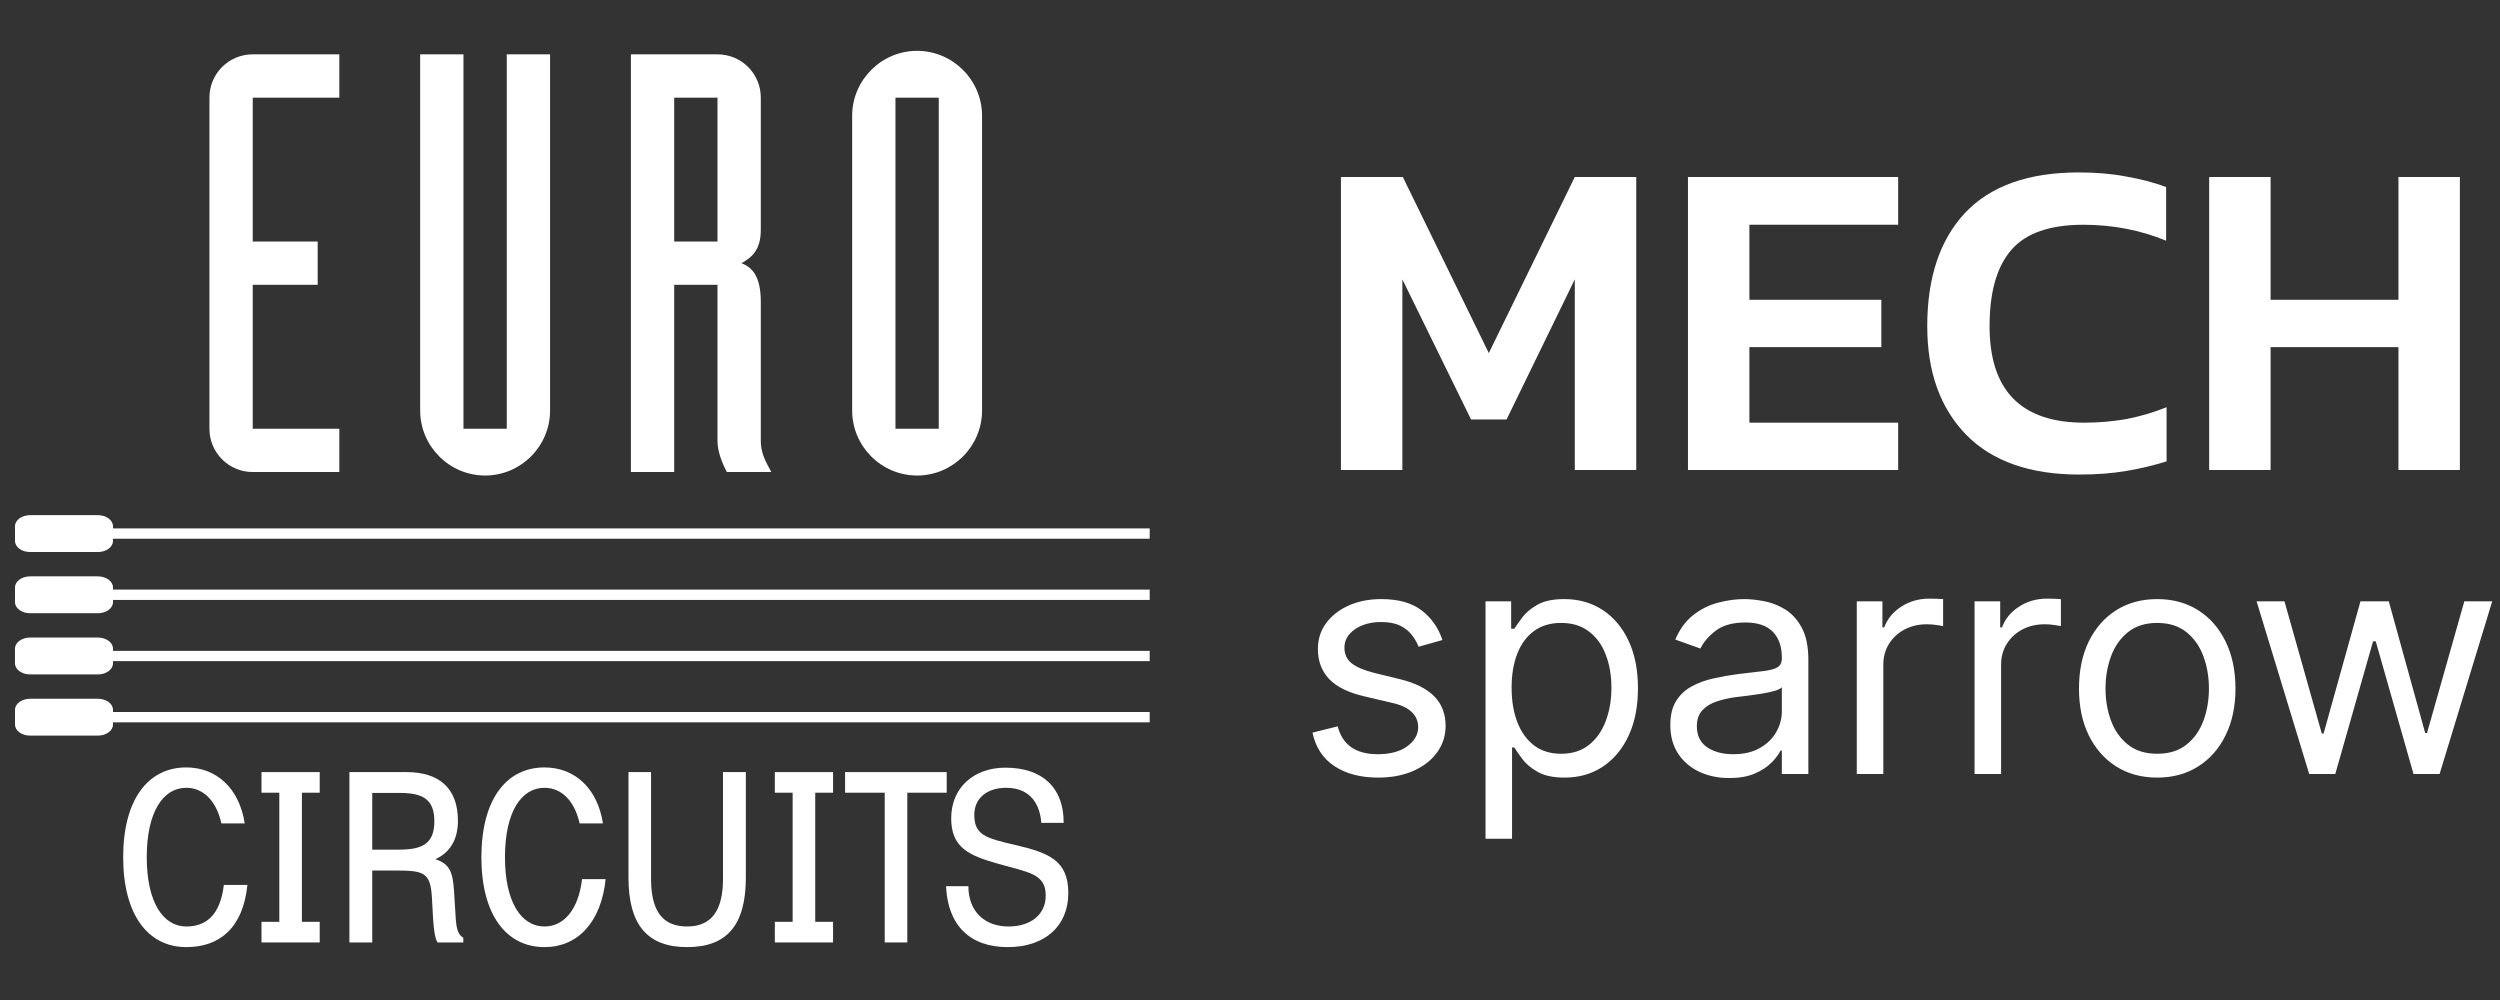 <svg width="500" height="200" viewBox="0 0 500 200" fill="none" xmlns="http://www.w3.org/2000/svg">
<rect x="0" y="0" width="500" height="200" fill="#333333" stroke="none"/>
<g clip-path="url(#clip0_1_2)">
<path d="M288.489 128.001L283.723 129.351C283.423 128.556 282.981 127.785 282.396 127.035C281.827 126.271 281.047 125.641 280.059 125.147C279.069 124.652 277.804 124.405 276.259 124.405C274.146 124.405 272.385 124.892 270.976 125.866C269.582 126.825 268.886 128.047 268.886 129.531C268.886 130.85 269.365 131.891 270.324 132.655C271.283 133.419 272.782 134.057 274.821 134.567L279.946 135.826C283.034 136.574 285.334 137.722 286.848 139.265C288.361 140.794 289.119 142.765 289.119 145.178C289.119 147.156 288.549 148.925 287.411 150.484C286.286 152.043 284.713 153.272 282.69 154.17C280.666 155.069 278.313 155.519 275.63 155.519C272.108 155.519 269.192 154.754 266.884 153.226C264.576 151.698 263.115 149.464 262.5 146.526L267.536 145.268C268.016 147.127 268.922 148.52 270.256 149.449C271.605 150.378 273.367 150.844 275.54 150.844C278.012 150.844 279.976 150.318 281.43 149.269C282.899 148.205 283.633 146.932 283.633 145.447C283.633 144.248 283.214 143.244 282.374 142.435C281.535 141.61 280.246 140.996 278.508 140.591L272.752 139.242C269.59 138.493 267.267 137.332 265.782 135.758C264.315 134.17 263.579 132.183 263.579 129.8C263.579 127.852 264.127 126.129 265.221 124.63C266.329 123.131 267.836 121.954 269.74 121.1C271.658 120.246 273.831 119.818 276.259 119.818C279.677 119.818 282.359 120.568 284.307 122.066C286.271 123.565 287.665 125.544 288.489 128.001ZM297.105 167.749V120.268H302.231V125.753H302.861C303.25 125.155 303.79 124.39 304.479 123.46C305.183 122.516 306.188 121.677 307.492 120.942C308.811 120.193 310.594 119.818 312.842 119.818C315.751 119.818 318.313 120.545 320.531 121.999C322.75 123.453 324.481 125.514 325.725 128.181C326.969 130.85 327.591 133.997 327.591 137.623C327.591 141.28 326.969 144.451 325.725 147.134C324.481 149.802 322.757 151.87 320.553 153.339C318.351 154.792 315.81 155.519 312.933 155.519C310.715 155.519 308.939 155.152 307.604 154.417C306.271 153.668 305.244 152.821 304.524 151.877C303.805 150.918 303.25 150.123 302.861 149.494H302.411V167.749H297.105ZM302.321 137.534C302.321 140.142 302.703 142.443 303.468 144.436C304.233 146.414 305.349 147.965 306.817 149.09C308.286 150.199 310.085 150.753 312.213 150.753C314.431 150.753 316.283 150.168 317.766 148.999C319.266 147.815 320.389 146.227 321.138 144.233C321.903 142.225 322.285 139.993 322.285 137.534C322.285 135.106 321.91 132.917 321.161 130.969C320.426 129.006 319.309 127.454 317.811 126.315C316.327 125.162 314.461 124.585 312.213 124.585C310.055 124.585 308.242 125.131 306.773 126.225C305.304 127.305 304.195 128.819 303.445 130.767C302.695 132.7 302.321 134.956 302.321 137.534ZM345.846 155.609C343.658 155.609 341.671 155.197 339.889 154.372C338.105 153.534 336.688 152.327 335.639 150.753C334.59 149.164 334.066 147.245 334.066 144.998C334.066 143.019 334.455 141.416 335.234 140.187C336.014 138.944 337.056 137.969 338.359 137.264C339.663 136.559 341.102 136.035 342.677 135.69C344.265 135.33 345.86 135.046 347.464 134.836C349.563 134.567 351.264 134.365 352.568 134.229C353.887 134.079 354.846 133.832 355.446 133.487C356.06 133.143 356.367 132.543 356.367 131.689V131.509C356.367 129.291 355.761 127.568 354.546 126.338C353.348 125.109 351.526 124.495 349.083 124.495C346.55 124.495 344.564 125.049 343.125 126.158C341.686 127.267 340.675 128.451 340.09 129.71L335.054 127.912C335.954 125.814 337.152 124.18 338.652 123.011C340.165 121.827 341.814 121.002 343.598 120.538C345.396 120.059 347.165 119.818 348.903 119.818C350.013 119.818 351.286 119.953 352.725 120.223C354.179 120.477 355.581 121.009 356.929 121.82C358.292 122.628 359.425 123.85 360.324 125.484C361.224 127.117 361.673 129.306 361.673 132.048V154.8H356.367V150.123H356.098C355.738 150.873 355.138 151.675 354.298 152.529C353.459 153.383 352.342 154.11 350.949 154.71C349.555 155.31 347.854 155.609 345.846 155.609ZM346.655 150.844C348.753 150.844 350.522 150.431 351.961 149.607C353.415 148.782 354.508 147.718 355.244 146.414C355.992 145.11 356.367 143.739 356.367 142.3V137.444C356.142 137.714 355.648 137.961 354.883 138.186C354.134 138.396 353.264 138.583 352.275 138.749C351.301 138.898 350.35 139.033 349.421 139.153C348.506 139.257 347.764 139.347 347.195 139.423C345.816 139.603 344.527 139.894 343.327 140.299C342.144 140.689 341.185 141.28 340.45 142.075C339.731 142.854 339.371 143.919 339.371 145.268C339.371 147.111 340.053 148.505 341.417 149.449C342.795 150.378 344.542 150.844 346.655 150.844ZM371.356 154.8V120.268H376.483V125.484H376.842C377.472 123.775 378.611 122.388 380.259 121.325C381.909 120.261 383.766 119.729 385.835 119.729C386.225 119.729 386.712 119.736 387.296 119.751C387.881 119.765 388.323 119.788 388.623 119.818V125.214C388.444 125.169 388.031 125.102 387.386 125.012C386.757 124.907 386.09 124.854 385.386 124.854C383.707 124.854 382.208 125.207 380.889 125.91C379.585 126.6 378.551 127.559 377.787 128.789C377.037 130.003 376.662 131.389 376.662 132.948V154.8H371.356ZM394.912 154.8V120.268H400.038V125.484H400.398C401.027 123.775 402.167 122.388 403.815 121.325C405.463 120.261 407.321 119.729 409.39 119.729C409.78 119.729 410.267 119.736 410.851 119.751C411.436 119.765 411.878 119.788 412.178 119.818V125.214C411.999 125.169 411.586 125.102 410.942 125.012C410.312 124.907 409.645 124.854 408.94 124.854C407.263 124.854 405.763 125.207 404.444 125.91C403.141 126.6 402.106 127.559 401.342 128.789C400.593 130.003 400.218 131.389 400.218 132.948V154.8H394.912ZM431.444 155.519C428.328 155.519 425.592 154.778 423.239 153.294C420.901 151.809 419.072 149.734 417.754 147.066C416.449 144.398 415.798 141.28 415.798 137.714C415.798 134.117 416.449 130.977 417.754 128.295C419.072 125.611 420.901 123.528 423.239 122.044C425.592 120.56 428.328 119.818 431.444 119.818C434.562 119.818 437.29 120.56 439.628 122.044C441.981 123.528 443.81 125.611 445.113 128.295C446.433 130.977 447.093 134.117 447.093 137.714C447.093 141.28 446.433 144.398 445.113 147.066C443.81 149.734 441.981 151.809 439.628 153.294C437.29 154.778 434.562 155.519 431.444 155.519ZM431.444 150.753C433.814 150.753 435.761 150.147 437.29 148.932C438.819 147.718 439.95 146.122 440.685 144.144C441.419 142.165 441.786 140.022 441.786 137.714C441.786 135.405 441.419 133.255 440.685 131.262C439.95 129.268 438.819 127.657 437.29 126.428C435.761 125.198 433.814 124.585 431.444 124.585C429.077 124.585 427.128 125.198 425.6 126.428C424.071 127.657 422.939 129.268 422.205 131.262C421.47 133.255 421.103 135.405 421.103 137.714C421.103 140.022 421.47 142.165 422.205 144.144C422.939 146.122 424.071 147.718 425.6 148.932C427.128 150.147 429.077 150.753 431.444 150.753ZM461.84 154.8L451.319 120.268H456.894L464.358 146.706H464.718L472.092 120.268H477.756L485.042 146.617H485.401L492.864 120.268H498.441L487.919 154.8H482.703L475.149 128.271H474.609L467.056 154.8H461.84Z" fill="white"/>
<path fill-rule="evenodd" clip-rule="evenodd" d="M44.768 176.99C44.032 183.177 41.085 185.297 37.256 185.297C32.64 185.297 29.349 180.486 29.349 171.452C29.349 162.42 32.591 157.56 37.256 157.56C40.594 157.56 43.246 160.063 44.277 164.679H48.943C47.862 157.658 43.295 153.485 37.256 153.485C29.595 153.485 24.636 159.917 24.636 171.452C24.636 182.941 29.595 189.422 37.256 189.422C43.885 189.422 48.598 185.631 49.482 176.99H44.768Z" fill="white"/>
<path fill-rule="evenodd" clip-rule="evenodd" d="M79.997 158.59C84.563 158.59 86.871 159.866 86.871 164.236C86.871 168.802 84.416 169.931 79.703 169.931H74.449V158.59H79.997ZM69.882 188.489H74.449V174.104H79.113C84.712 174.104 86.086 174.447 86.381 179.455L86.626 183.874C86.774 186.181 87.02 187.703 87.51 188.489H92.665V187.556C91.586 186.917 91.29 185.74 91.144 183.628L90.8 178.129C90.554 174.644 90.064 172.779 87.068 171.846C90.064 170.471 91.586 167.869 91.586 164.138C91.586 157.854 88.05 154.418 81.274 154.418H78.671H69.882V188.489Z" fill="white"/>
<path fill-rule="evenodd" clip-rule="evenodd" d="M116.412 175.822C115.676 182.008 112.73 185.297 108.9 185.297C104.285 185.297 100.993 180.486 100.993 171.453C100.993 162.42 104.234 157.56 108.9 157.56C112.238 157.56 114.89 160.063 115.922 164.679H120.586C119.506 157.658 114.939 153.485 108.9 153.485C101.239 153.485 96.28 159.916 96.28 171.453C96.28 182.94 101.239 189.422 108.9 189.422C115.529 189.422 120.242 184.463 121.126 175.822H116.412Z" fill="white"/>
<path fill-rule="evenodd" clip-rule="evenodd" d="M125.695 175.528C125.695 184.904 129.427 189.422 137.431 189.422C145.435 189.422 149.167 184.953 149.167 175.528V154.418H144.6V175.773C144.6 182.106 142.293 185.297 137.431 185.297C132.471 185.297 130.212 182.156 130.212 175.773V154.418H125.695V175.528Z" fill="white"/>
<path fill-rule="evenodd" clip-rule="evenodd" d="M158.529 184.365H154.968V188.489H166.609V184.365H163.047V158.541H166.609V154.418H154.968V158.541H158.529V184.365Z" fill="white"/>
<path fill-rule="evenodd" clip-rule="evenodd" d="M176.943 188.489H181.461V158.541H189.339V154.418H169.018V158.541H176.943V188.489Z" fill="white"/>
<path fill-rule="evenodd" clip-rule="evenodd" d="M193.679 177.246H189.21C189.554 185.053 193.973 189.422 201.534 189.422C209.048 189.422 213.663 185.15 213.663 178.621C213.663 172.091 209.784 170.569 203.057 168.998C197.115 167.623 194.857 166.986 194.857 162.959C194.857 159.72 197.312 157.56 201.239 157.56C205.364 157.56 207.918 160.014 208.262 164.58H212.731V164.482C212.731 157.509 208.458 153.534 201.093 153.534C194.66 153.534 190.241 157.609 190.241 163.647C190.241 169.538 193.776 171.11 199.717 172.779C205.758 174.497 209.146 174.743 209.146 179.112C209.146 182.94 206.101 185.297 201.731 185.297C196.87 185.297 193.679 182.253 193.679 177.246Z" fill="white"/>
<path fill-rule="evenodd" clip-rule="evenodd" d="M55.862 184.365H52.301V188.489H63.942V184.365H60.381V158.541H63.942V154.418H52.301V158.541H55.862V184.365Z" fill="white"/>
<path fill-rule="evenodd" clip-rule="evenodd" d="M67.866 10.869H50.547C45.75 10.869 41.888 14.73 41.888 19.527V85.746C41.888 90.543 45.75 94.404 50.547 94.404H67.866V85.746H50.547V56.965H63.537V48.307H50.547V19.527H67.866V10.869Z" fill="white"/>
<path fill-rule="evenodd" clip-rule="evenodd" d="M110.013 10.869H101.353V85.746H92.694V10.869H84.034V82.118C84.034 89.256 89.886 95.105 97.023 95.105C104.161 95.105 110.013 89.256 110.013 82.118V10.869Z" fill="white"/>
<path fill-rule="evenodd" clip-rule="evenodd" d="M134.841 19.527H143.5V48.307H134.841V19.527ZM126.18 94.403H134.841V56.965H143.499V88.202C143.499 90.308 144.435 92.648 145.372 94.403H154.265C153.094 92.297 152.159 90.542 152.159 88.202V60.357C152.159 55.21 150.405 53.455 148.297 52.636C150.405 51.467 152.159 49.945 152.159 45.968V19.527C152.159 14.73 148.297 10.869 143.499 10.869H126.18V94.403Z" fill="white"/>
<path fill-rule="evenodd" clip-rule="evenodd" d="M187.752 85.746H179.093V19.527H187.752V85.746ZM170.433 82.119C170.433 89.256 176.284 95.106 183.423 95.106C190.56 95.106 196.411 89.256 196.411 82.119V23.154C196.411 16.017 190.56 10.167 183.423 10.167C176.284 10.167 170.433 16.017 170.433 23.154V82.119Z" fill="white"/>
<path d="M22.597 105.686H229.939V107.748H22.597V108.19C22.597 109.415 21.243 110.406 19.574 110.406H6.022C4.354 110.406 3 109.415 3 108.19V105.248C3 104.024 4.354 103.032 6.022 103.032H19.574C21.243 103.032 22.597 104.024 22.597 105.248V105.686Z" fill="white"/>
<path d="M22.597 117.926H229.939V119.988H22.597V120.43C22.597 121.654 21.243 122.646 19.574 122.646H6.022C4.354 122.646 3 121.654 3 120.43V117.488C3 116.263 4.354 115.271 6.022 115.271H19.574C21.243 115.271 22.597 116.263 22.597 117.488V117.926Z" fill="white"/>
<path d="M22.597 130.167H229.939V132.228H22.597V132.67C22.597 133.893 21.243 134.886 19.574 134.886H6.022C4.354 134.886 3 133.893 3 132.67V129.728C3 128.504 4.354 127.511 6.022 127.511H19.574C21.243 127.511 22.597 128.504 22.597 129.728V130.167Z" fill="white"/>
<path d="M22.597 142.406H229.939V144.467H22.597V144.909C22.597 146.133 21.243 147.126 19.574 147.126H6.022C4.354 147.126 3 146.133 3 144.909V141.968C3 140.744 4.354 139.752 6.022 139.752H19.574C21.243 139.752 22.597 140.744 22.597 141.968V142.406Z" fill="white"/>
<path d="M268.187 94V35.396H280.563L297.762 70.613L314.961 35.396H327.246V94H314.961V55.871L301.311 83.899H294.213L280.472 55.871V94H268.187ZM337.592 94V35.396H379.634V44.951H349.877V59.966H376.267V69.43H349.877V84.536H379.634V94H337.592ZM415.843 94.91C406.015 94.91 398.492 92.271 393.275 86.993C388.058 81.654 385.449 74.405 385.449 65.244C385.449 55.537 387.967 47.984 393.002 42.585C398.098 37.186 405.681 34.486 415.752 34.486C419.271 34.486 422.425 34.759 425.216 35.305C428.067 35.79 430.737 36.488 433.224 37.398V48.136C428.067 46.013 422.547 44.951 416.662 44.951C409.989 44.951 405.196 46.619 402.284 49.956C399.372 53.293 397.916 58.389 397.916 65.244C397.916 78.105 404.225 84.536 416.844 84.536C419.695 84.536 422.516 84.293 425.307 83.808C428.098 83.262 430.767 82.473 433.315 81.442V92.271C430.828 93.06 428.158 93.697 425.307 94.182C422.516 94.667 419.362 94.91 415.843 94.91ZM441.833 94V35.396H454.118V59.966H479.689V35.396H491.974V94H479.689V69.43H454.118V94H441.833Z" fill="white"/>
</g>
<defs>
<clipPath id="clip0_1_2">
<rect width="500" height="200" fill="white"/>
</clipPath>
</defs>
</svg>
